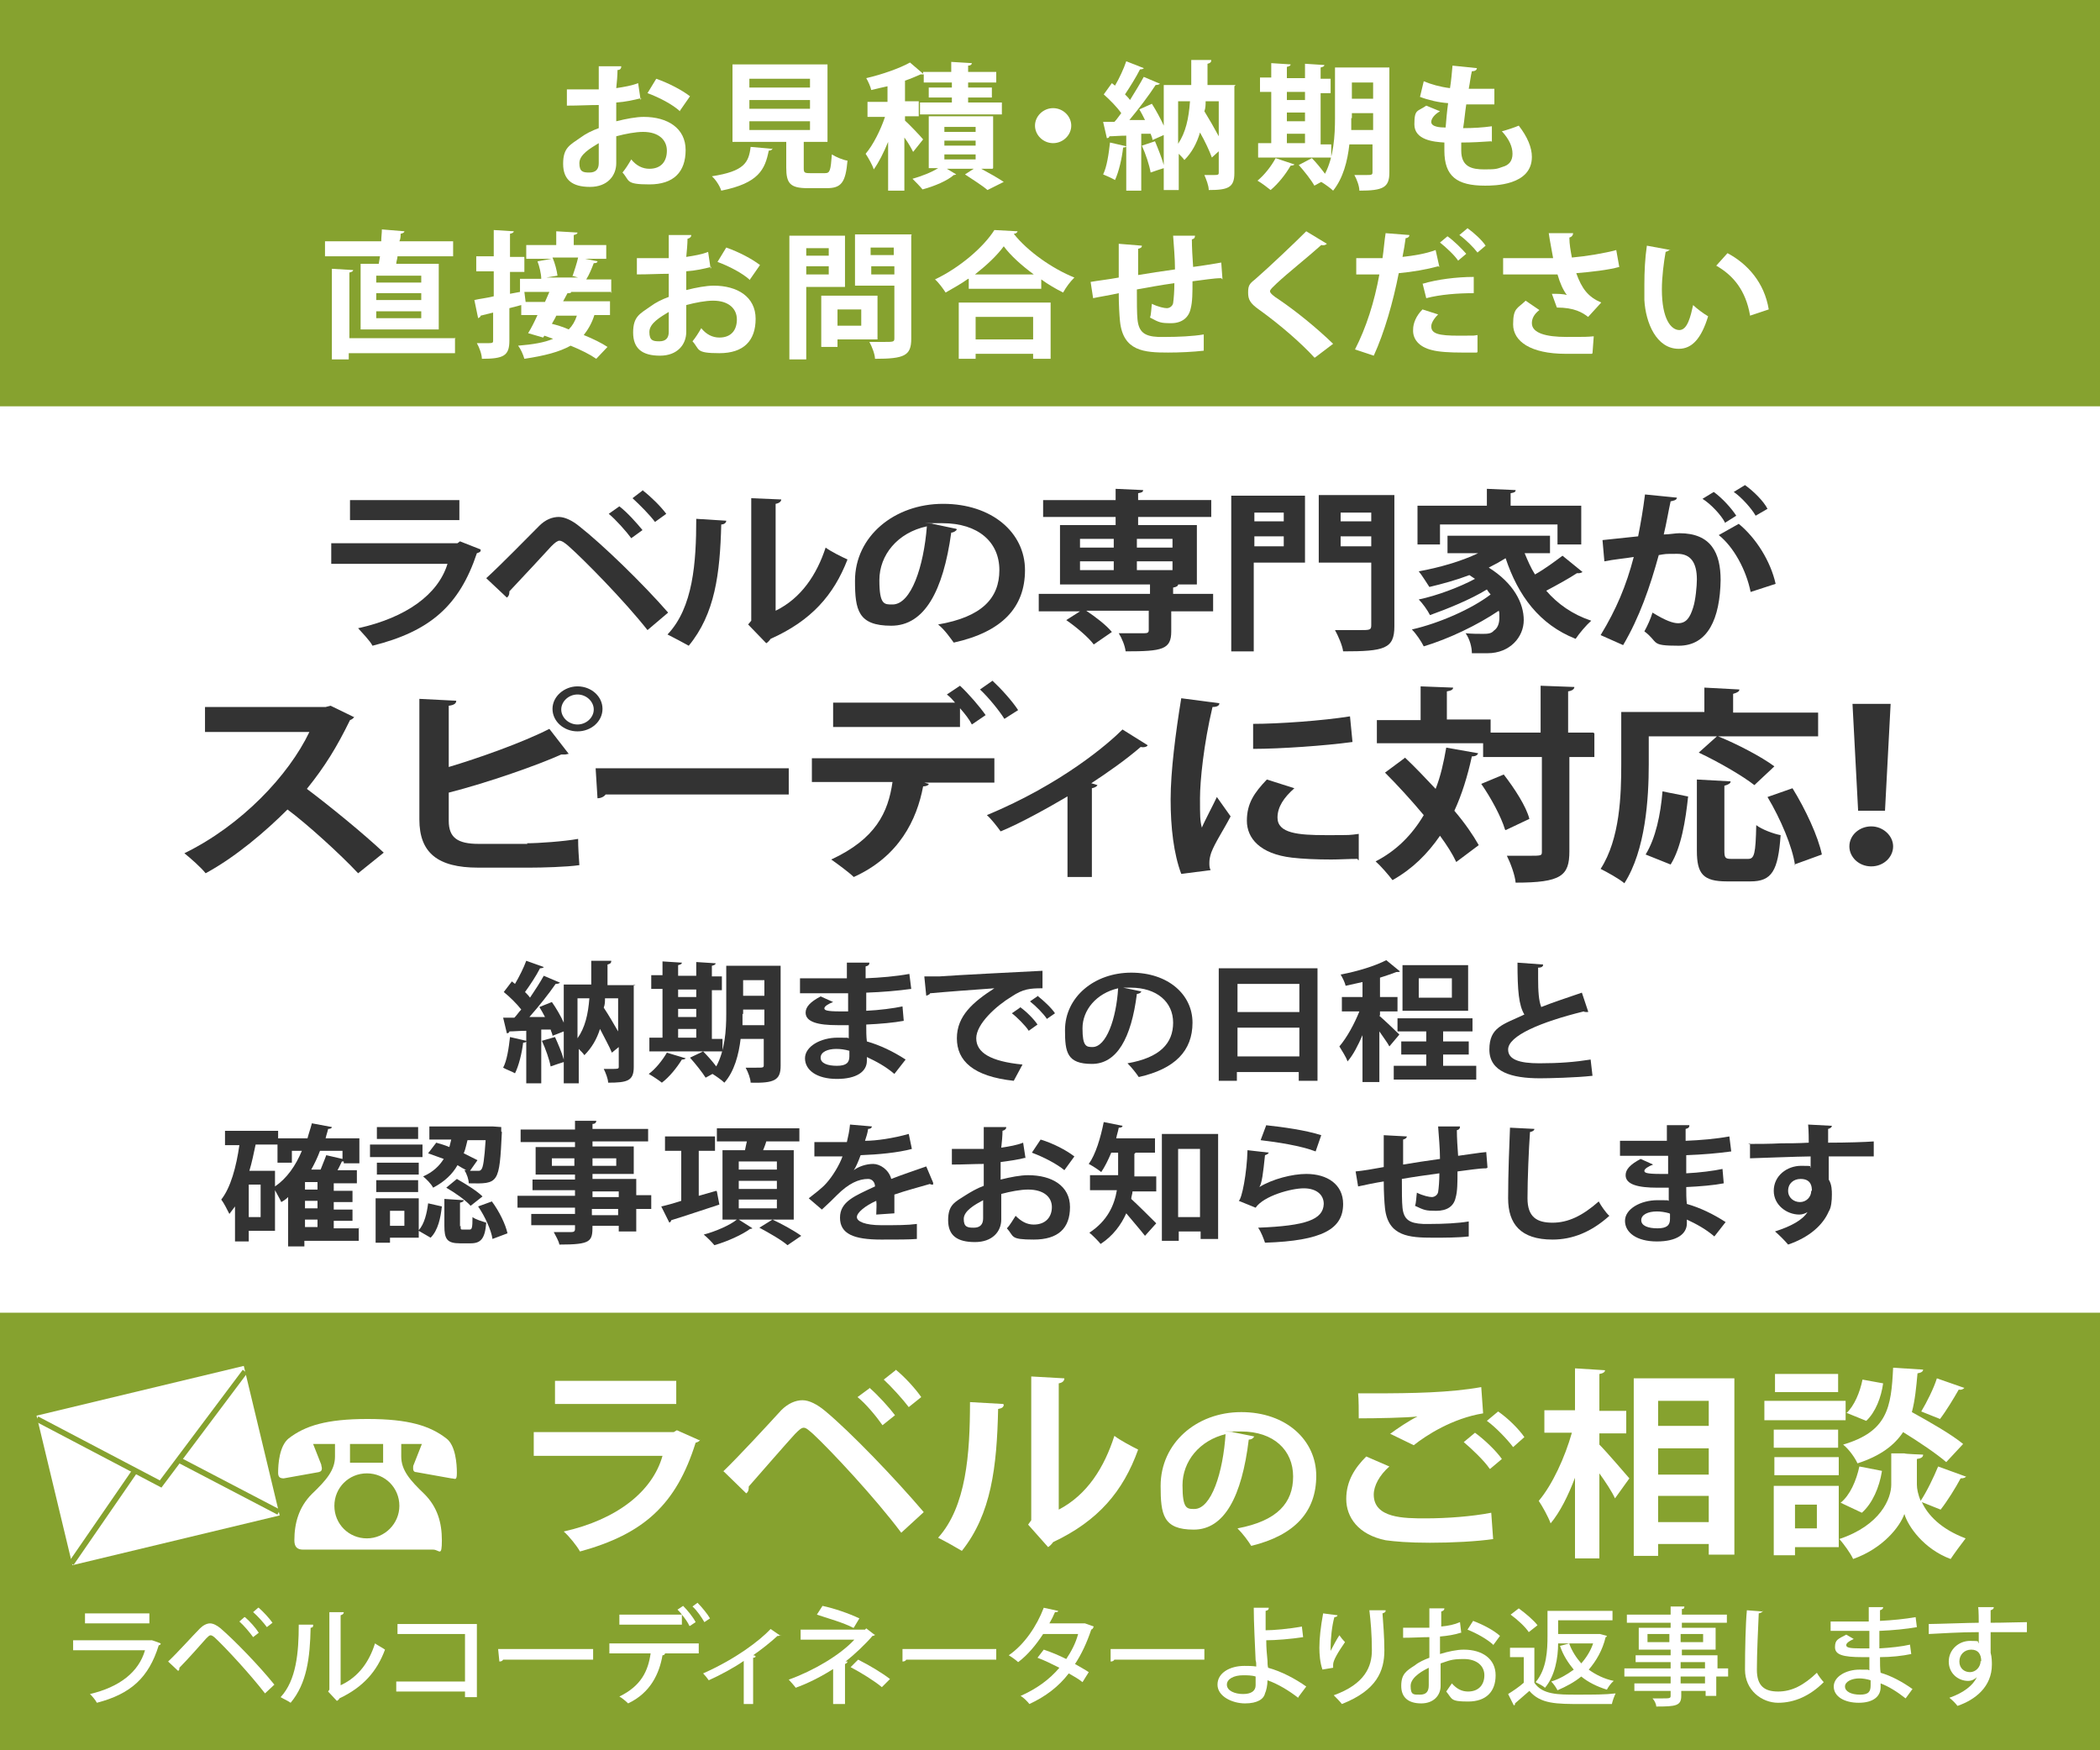 <?xml version="1.0" encoding="UTF-8"?>
<svg id="_レイヤー_2" xmlns="http://www.w3.org/2000/svg" version="1.1" viewBox="0 0 336 280">
  <!-- Generator: Adobe Illustrator 29.1.0, SVG Export Plug-In . SVG Version: 2.1.0 Build 142)  -->
  <defs>
    <style>
      .st0 {
        fill: #fff;
      }

      .st1 {
        fill: #86a22f;
      }

      .st2 {
        fill: #333;
      }

      .st3 {
        fill: none;
        stroke: #86a22f;
        stroke-miterlimit: 10;
        stroke-width: .9px;
      }
    </style>
  </defs>
  <g id="_レイヤー_1-2">
    <rect class="st0" y="0" width="336" height="280"/>
    <g>
      <path class="st2" d="M76.9,88.1c0,.2-.3.3-.6.4-2.8,8.4-7.5,12.5-16.7,14.8-.4-.8-1.6-2-2.3-2.8,7.7-1.7,12.8-5.4,14.3-10.3h-18.6v-3.3h20.2l.4-.3,3.3,1.3h0ZM73.5,83.2h-17.5v-3.2h17.5v3.2Z"/>
      <path class="st2" d="M77.9,92.4c2.2-2,6.4-6.3,8.4-8.3,1-1,2.1-1.4,3.1-1.4s2.2.6,3.3,1.5c3.7,2.9,10.2,9.2,14.2,13.8l-3.3,2.8c-3.7-4.7-10.2-11.3-12.7-13.5-.6-.5-1-.8-1.4-.8-.3,0-.7.3-1.3.9-1,1.1-4.8,5.2-6.7,7.2,0,.3,0,.7-.4,1l-3.3-3.1h0ZM99.1,81c1.3,1,2.8,2.7,3.7,3.8l-1.8,1.3c-.8-1.1-2.5-3-3.6-3.9,0,0,1.7-1.2,1.7-1.2ZM102.9,78.5c1.3,1,2.9,2.6,3.7,3.7l-1.8,1.3c-.8-1.1-2.5-2.8-3.6-3.8l1.7-1.3h0Z"/>
      <path class="st2" d="M116.2,83.3c0,.3-.3.6-.8.6-.2,7.9-1,14.3-5.2,19.4-.9-.5-2.4-1.3-3.4-1.8,4.1-4.3,4.6-11.5,4.6-18.5l4.8.3h0ZM124.1,97.7c4.1-2,6.6-5.8,8-10.1.8.6,2.6,1.5,3.5,1.9-2.2,5.7-5.8,9.8-12.3,12.7-.2.3-.5.6-.7.7l-2.9-3,.5-.6v-19.6l4.8.2c0,.3-.3.6-.9.7,0,0,0,17.2,0,17.2Z"/>
      <path class="st2" d="M153.1,84.7c-.1.2-.5.5-.9.5-1.3,9.4-4.3,14.9-9.6,14.9s-5.8-2.5-5.8-7.2c0-7.1,6.3-12.3,14.1-12.3s13.1,4.6,13.1,10.6-3.7,9.9-11.4,11.6c-.6-.8-1.4-2-2.5-2.9,7-1.2,9.8-4.2,9.8-8.7s-3.4-7.5-9.1-7.5-1,0-1.6.1l3.8.8h0ZM148.3,84.2c-4.7,1-7.6,4.6-7.6,8.6s.8,3.9,2.1,3.9c3,0,5-6.1,5.5-12.5Z"/>
      <path class="st2" d="M194.1,95v2.8h-6.7v3.2c0,2.9-1.4,3.2-7.3,3.2-.1-.9-.6-2.1-1.1-2.9,1.7,0,3.6,0,4.1,0,.5,0,.7-.1.7-.5v-3.1h-10c1.5,1,3.2,2.3,4.1,3.4l-2.9,2c-.8-1.1-2.8-2.8-4.4-3.9l2.2-1.4h-6.6v-2.8h17.8v-1.5h-14.4v-9.5h8.9v-1.3h-11.6v-2.7h11.6v-1.8l4.4.2c0,.3-.2.4-.8.5v1.1h11.7v2.7h-11.7v1.3h9.4v9.5h-3c0,.2-.2.4-.8.5v1h6.7,0ZM172.8,86.2v1.4h5.4v-1.4h-5.4ZM172.8,89.8v1.4h5.4v-1.4h-5.4ZM187.6,86.2h-5.7v1.4h5.7v-1.4ZM187.6,91.2v-1.4h-5.7v1.4h5.7Z"/>
      <path class="st2" d="M208.8,79.3v10.7h-8.2v14.2h-3.6v-24.9s11.8,0,11.8,0ZM205.4,82h-4.7v1.4h4.7v-1.4ZM200.7,87.4h4.7v-1.6h-4.7v1.6ZM223.1,79.3v20.9c0,3.6-1.6,4-8.2,4-.1-.9-.8-2.5-1.3-3.4,1.3,0,2.8,0,3.8,0,1.8,0,2,0,2-.8v-10h-8.4v-10.8h12.1ZM219.4,82h-4.9v1.4h4.9v-1.4ZM214.5,87.4h4.9v-1.6h-4.9v1.6Z"/>
      <path class="st2" d="M243.9,88.4c.5,1.2,1,2.4,1.7,3.5,1.6-.9,3.2-2.1,4.4-3l3.2,2.6c-.1.1-.4.2-.6.2s-.2,0-.3,0c-1.2.8-3.2,1.9-4.9,2.8,1.8,2.1,4.2,3.8,7.2,4.8-.8.7-1.9,2-2.5,2.9-5.8-2.3-9.2-6.9-11.2-12.9-.8.5-1.7,1-2.7,1.5,4,2.5,5.6,5.7,5.6,8.4s-2.2,5.3-5.8,5.3-1.6,0-2.5,0c0-.9-.3-2.2-1-3.2,1,.1,2,.1,2.7.1s1.4,0,1.8-.5c.6-.4.9-1.1.9-2.1s0-.7-.1-1.1c-3.4,2.3-8,4.5-12,5.7-.4-.8-1.2-2-1.9-2.7,4.4-1,9.6-3.3,12.6-5.6-.2-.2-.4-.5-.6-.8-2.6,1.6-6.3,3.1-9.1,4.1-.4-.8-1.2-1.9-1.8-2.5,2.9-.6,6.6-2,9-3.3-.3-.2-.6-.4-.9-.6-2.1.8-4.3,1.4-6.4,1.9-.4-.6-1.2-1.9-1.7-2.5,3.3-.6,6.8-1.6,9.5-2.9h-4.9v-2.8h16.4v2.8h-4.1,0ZM230.4,83.9v3.2h-3.6v-6.2h11.1v-2.7l4.6.2c0,.3-.2.4-.8.5v2h11.3v6.2h-3.8v-3.2s-18.8,0-18.8,0Z"/>
      <path class="st2" d="M268.3,79.6c0,.4-.5.5-1,.6-.3,1.3-.7,3.7-1.1,5.3.8,0,1.9-.2,2.5-.2,5.1,0,6.6,3.2,6.6,7.5h0c-.1,6.1-2,10.5-6.7,10.5s-3.1-.5-5.5-2.3c.5-.9,1-2,1.3-3,2.1,1.3,3.3,1.7,4.1,1.7,1.3,0,1.9-.9,2.4-2.5.4-1.2.6-3.5.6-4.5,0-2.7-1-4.1-3.1-4.1s-1.8,0-3,.2c-1.4,5.1-3.1,10-5.7,14.4l-3.6-1.6c2.5-4.1,4.1-7.9,5.3-12.5-1.1.2-3.3.4-4.7.7l-.3-3.4,5.7-.6c.4-2,.8-4.3,1.1-6.7l5,.5h0ZM276,83.6c-.6-1.2-2.3-3-3.6-3.8l1.8-1.1c1.4,1,2.9,2.7,3.6,3.8,0,0-1.9,1.2-1.9,1.2ZM280.1,94.7c-.7-3.5-2.7-7.2-5.1-9.1l3.2-1.8c2.8,2.3,5.1,6,5.9,9.6l-4,1.3ZM280.9,82.5c-.6-1.1-2.3-3-3.5-3.8l1.8-1.1c1.4,1,3,2.6,3.6,3.8l-1.9,1.1Z"/>
      <path class="st2" d="M56.7,114.6c-.1.3-.4.5-.7.6-2.1,4.3-4,7.4-6.9,11,3.6,2.7,9,7.1,12.3,10.2l-4.1,3.3c-2.9-3.1-8.2-7.9-11.3-10.2-3.5,3.5-8.3,7.6-13.1,10.2-.7-.9-2.4-2.4-3.4-3.2,9.2-4.5,16.7-12.5,20-19.4h-16.7v-4h19.3l.8-.2,3.7,1.8h0Z"/>
      <path class="st2" d="M84.3,134.9c1.9,0,6-.3,8.2-.7,0,1.4.1,2.8.2,4.2-2,.3-6.1.4-7.9.4h-8.3c-6.5,0-9.4-2.4-9.4-7.7v-19.3l5.9.3c0,.4-.3.7-1.2.8v9.8c4.7-1.4,11.8-3.9,16.1-6.1l3.1,4c-.2,0-.4.1-.6.1s-.4,0-.6,0c-3.5,1.6-11.7,4.5-18,6.1v4.5c0,2.7,1.4,3.7,4.8,3.7h7.8ZM92.4,109.8c2.2,0,4,1.6,4,3.6s-1.8,3.6-4,3.6-4-1.6-4-3.6,1.9-3.6,4-3.6ZM95,113.5c0-1.3-1.2-2.4-2.6-2.4s-2.6,1.1-2.6,2.4,1.2,2.4,2.6,2.4,2.6-1.1,2.6-2.4Z"/>
      <path class="st2" d="M95.3,122.9h30.9v4.2h-29.3c-.2.3-.7.6-1.3.6l-.3-4.8h0Z"/>
      <path class="st2" d="M129.9,125.2v-3.9h29.2v3.9h-11.2l.7.2c0,.2-.4.4-.9.4-1,5.3-3.8,11.2-11.1,14.5-.7-.7-2.6-2.1-3.6-2.8,7.1-3.3,9.1-7.5,9.8-12.4h-12.9ZM155.5,115.9c-.4-.8-1.1-1.7-1.9-2.6v3h-20.3v-3.9h19.5c-.4-.5-.9-1-1.3-1.3l2.1-1.4c1.4,1.3,3.2,3.4,4.1,4.7l-2.2,1.5h0ZM160.7,115c-.8-1.3-2.6-3.5-3.9-4.7l2-1.4c1.4,1.3,3.2,3.3,4.1,4.7l-2.2,1.4h0Z"/>
      <path class="st2" d="M183.6,119.3c-.2.2-.6.3-1.1.2-2.3,2-5.3,4.1-7.9,5.8.4.1.7.2,1,.3-.1.2-.4.4-.9.5v14.2h-3.9v-12.9c-2.7,1.6-7.5,4.3-10.7,5.6-.5-.7-1.5-2-2.2-2.6,12-5,19.4-11.4,21.7-13.7,0,0,4,2.5,4,2.5Z"/>
      <path class="st2" d="M195.1,112.5c0,.4-.4.6-1.1.6-1.4,5.9-2,11.8-2,14.6s0,3.6.3,4.7c.4-1,1.9-3.8,2.4-4.9l2.2,3.1c-1.2,2.3-2.5,4.2-3.1,5.8-.2.6-.3,1.1-.3,1.6s0,.8.2,1.2l-4.7.6c-1.2-3.2-1.7-7.4-1.7-11.9s.8-10.7,1.7-16.2l6.1.8h0ZM217.2,137.4c-1.4,0-2.9.1-4.2.1-2.4,0-4.6-.1-6.3-.3-5.1-.6-7.2-3.1-7.2-5.9s1.2-4.5,3.2-6.6l4.4,1.4c-1.7,1.5-2.7,3-2.7,4.7,0,2.5,3.3,2.8,7.7,2.8s3.7,0,5.3-.2v4.2c-.1,0-.1,0-.1,0ZM200.4,115.8c4.2,0,11.2-.5,15.6-1.2l.4,4.1c-4.4.6-11.6,1.1-15.9,1.1v-4h-.2Z"/>
      <path class="st2" d="M224.8,121.2c1.6,1.5,3.3,3.3,4.9,5,.8-2,1.3-4.3,1.7-6.6l5.1.9c-.1.3-.4.5-1,.5-.7,3.2-1.6,6.1-2.8,8.7,1.7,2,3,3.9,3.9,5.5l-3.6,2.7c-.6-1.3-1.5-2.7-2.6-4.2-2,2.9-4.4,5.3-7.6,7.1-.6-.8-1.9-2.3-2.7-3,3.3-1.7,5.8-4.2,7.7-7.4-2-2.4-4.2-4.8-6.2-6.8l3.1-2.3h0ZM255.1,117.3v3.8h-4v15.1c0,3.9-1.3,5-8.6,5-.1-1.2-.8-3.1-1.4-4.3,1.3,0,2.5,0,3.4,0,2.2,0,2.2,0,2.2-.7v-15.1h-9.4v-2.2h-17v-3.7h7v-5.4l5.2.2c0,.3-.3.5-1,.6v4.5h7v2.1h8v-7.5l5.4.2c0,.3-.3.6-1,.7v6.6h4,0ZM240.8,132.7c-.6-2-2.2-5-3.8-7.3l3.6-1.5c1.7,2.2,3.6,5.1,4.1,7.1l-3.8,1.8h0Z"/>
      <path class="st2" d="M263.8,117.6v4.7c0,5.4-.5,13.7-3.9,19-.8-.7-2.8-1.8-3.8-2.3,3.1-4.8,3.3-11.8,3.3-16.7v-8.4h13.3v-3.9l5.6.3c0,.3-.3.5-1,.7v3h13.6v3.8h-16c3,1.2,7,3.3,9,4.8l-3.2,3c-1.9-1.5-5.9-3.8-8.9-5.2l2.9-2.6h-10.9ZM270.1,127.4c-.4,3.8-1.1,8.2-2.8,10.9l-4-1.6c1.6-2.6,2.4-6.4,2.7-10.1l4,.8h0ZM275.9,136c0,1.2.1,1.4,1.1,1.4h2.7c1,0,1.2-.8,1.3-5.4.9.7,2.8,1.4,3.9,1.6-.4,5.7-1.4,7.4-4.8,7.4h-3.8c-3.8,0-4.8-1.2-4.8-4.9v-11.4l5.4.3c0,.3-.3.5-1,.7v10.5h0ZM287.2,138.4c-.4-2.9-2.3-7.4-4.4-10.9l4-1.4c2.1,3.4,4.1,7.7,4.7,10.6l-4.4,1.6h0Z"/>
      <path class="st2" d="M295.9,135.4c0-1.8,1.6-3.2,3.5-3.2s3.5,1.5,3.5,3.2-1.5,3.2-3.5,3.2-3.5-1.5-3.5-3.2ZM297.3,129.7l-.9-17.1h6.1l-.9,17.1h-4.3,0Z"/>
    </g>
    <rect class="st1" y="0" width="336" height="65"/>
    <g>
      <path class="st2" d="M101.4,157.5v13.2c0,2.2-1,2.5-4.1,2.5,0-.6-.4-1.6-.7-2.2.4,0,.8,0,1.2,0,1,0,1.2,0,1.2-.3v-3.2l-1.1.9c-.4-1-1.2-2.4-1.9-3.8-.5,1.6-1.3,3-2.5,4.2-.2-.3-.6-.7-.9-1v5.5h-2.4v-3.4c-.6.2-1.3.4-2.1.7-.2-1.1-.8-2.8-1.4-4.1l2.1-.6c.5,1.1,1.1,2.5,1.4,3.6v-4.5l-1.8.7c0-.3-.2-.6-.3-1h-1.5v8.6h-2.4v-6.7c0,.1-.2.2-.5.2-.2,1.7-.7,3.7-1.3,4.9-.5-.3-1.4-.6-1.9-.9.6-1.1.9-3.1,1.1-4.9l2.6.6v-1.6c-1,0-2,.1-2.7.1,0,.2-.2.3-.4.3l-.6-2.5h1.8c.4-.4.7-.9,1.1-1.3-.7-.9-1.8-2-2.8-2.8l1.3-1.7.5.4c.7-1.2,1.4-2.6,1.8-3.7l2.8,1c0,.1-.3.2-.6.2-.6,1.2-1.6,2.7-2.4,3.8.3.3.6.6.8.9.8-1.2,1.6-2.4,2.2-3.5l2.6,1.1c-.1.1-.3.2-.7.2-1.1,1.6-2.7,3.6-4.2,5.3h2.5c-.3-.6-.6-1.1-.9-1.6l2-.8c.7,1,1.4,2.2,1.9,3.3v-6.1h4.4c0-1.2,0-2.5,0-3.8h3.2c0,.4-.2.5-.6.6,0,1.1,0,2.2,0,3.3h4.5ZM92.4,159.7v6.4c1.2-1.7,1.7-3.8,1.9-6.4h-1.9ZM98.9,159.7h-2.1c0,.5,0,1-.2,1.5.8,1.2,1.6,2.6,2.3,3.8v-5.3h0Z"/>
      <path class="st2" d="M109.7,169.3c0,.1-.3.2-.6.2-.8,1.3-2,2.8-3.2,3.7-.5-.4-1.4-1-2.1-1.4,1.1-.8,2.2-2.2,2.9-3.4l3,.9ZM115.6,166v2.2h-11.7v-2.2h2.1v-7.8h-1.8v-2.2h1.8v-2.2l3.1.2c0,.2-.2.3-.6.4v1.7h2.9v-2.2l3.1.2c0,.2-.2.3-.6.4v1.7h1.6v2.2h-1.6v7.8h1.7,0ZM111.4,158.3h-2.9v1.2h2.9v-1.2ZM108.5,161.4v1.3h2.9v-1.3h-2.9ZM108.5,164.6v1.4h2.9v-1.4h-2.9ZM124.9,154.6v15.9c0,2.3-1,2.8-4.8,2.7,0-.6-.4-1.7-.8-2.4.6,0,1.2,0,1.7,0,1.1,0,1.2,0,1.2-.4v-4.2h-3.7c-.3,2.5-1,5.2-2.6,7-.4-.4-1.4-1.1-1.9-1.4l-1.1.6c-.5-.8-1.6-2.2-2.5-3.2l2.1-1c.7.7,1.5,1.6,2.1,2.4,1.4-2.6,1.6-5.8,1.6-8.4v-7.7h8.7ZM118.8,162.2c0,.6,0,1.2,0,1.8h3.5v-2.5h-3.4v.7h0ZM122.3,156.8h-3.4v2.5h3.4v-2.5Z"/>
      <path class="st2" d="M128,156.5c1.4,0,3.6,0,5.3,0s1.5,0,2.2,0c0-.9,0-1.9,0-2.5h3.6c0,.4-.2.5-.6.6v1.9c2.4-.1,4.8-.3,7-.7l.3,2.4c-2.2.3-4.5.5-7.2.6,0,1,0,1.9,0,2.9,2.1-.1,4.4-.4,5.8-.7l.2,2.3c-1.5.3-3.8.5-6,.6,0,1,0,1.9.1,2.7,2.1.6,4.2,1.6,6.2,2.9l-1.8,2.3c-1.4-1.2-2.9-2-4.4-2.7v.6c0,1.7-1.6,2.9-4.8,2.9s-5.1-1.4-5.1-3.3,2.5-3.3,5.2-3.3,1.2,0,1.8.1c0-.6,0-1.3,0-2.1-.6,0-1.3,0-1.8,0-3.1,0-5.1-.5-5.1-2,0-.9.7-1.7,2.4-2.6l2,.9c-.8.3-1.4.7-1.4,1s.3.5,2.6.5.8,0,1.2,0v-2.9c-.9,0-1.7,0-2.4,0-1.6,0-3.9,0-5.3,0v-2.3h0ZM135.9,168.1c-.7-.2-1.4-.3-2.1-.3-1.4,0-2.5.5-2.5,1.4s1.1,1.3,2.6,1.3,2-.5,2-1.5v-.8s0,0,0,0Z"/>
      <path class="st2" d="M147.9,156.2c.7,0,1.8,0,2.4,0,2.6-.2,12.6-.7,16.5-.9v2.8c-2,0-3.1.1-4.9,1.3-2.5,1.5-5.7,4.4-5.7,6.7s2.3,3.7,7.4,4.2l-1.4,2.6c-6.5-.7-9.1-3.2-9.1-6.8s2.6-5.8,6-8c-2.9.2-8.2.6-10.3.8,0,.2-.4.3-.6.4l-.3-3h0ZM163.2,161.1c1,.7,2.2,1.9,2.8,2.8l-1.4,1c-.5-.8-1.9-2.2-2.7-2.8l1.3-.9h0ZM166,159.3c1,.8,2.2,1.9,2.8,2.8l-1.3.9c-.5-.8-1.8-2.1-2.7-2.8l1.3-.9h0Z"/>
      <path class="st2" d="M182.6,158.6c0,.2-.4.4-.7.4-.9,7.1-3.2,11.2-7.2,11.2s-4.3-1.9-4.3-5.4c0-5.3,4.7-9.2,10.6-9.2s9.8,3.5,9.8,8-2.8,7.4-8.6,8.7c-.4-.6-1.1-1.5-1.8-2.2,5.2-.9,7.3-3.2,7.3-6.5s-2.6-5.6-6.8-5.6-.8,0-1.2,0l2.9.6h0ZM178.9,158.1c-3.5.8-5.7,3.5-5.7,6.4s.6,3,1.6,3c2.2,0,3.8-4.5,4.1-9.4Z"/>
      <path class="st2" d="M195.1,154.9h15.7v18h-3v-1.4h-9.9v1.4h-2.9v-18ZM207.9,157.4h-9.9v4.5h9.9v-4.5ZM198,169h9.9v-4.6h-9.9v4.6Z"/>
      <path class="st2" d="M220.7,162.5c.7.6,2.7,2.5,3.2,3l-1.6,1.9c-.3-.6-1-1.5-1.6-2.4v8.1h-2.7v-7.5c-.7,1.6-1.5,3.2-2.4,4.2-.2-.7-.9-1.7-1.3-2.4,1.2-1.4,2.4-3.6,3.2-5.6h-2.8v-2.3h3.3v-2.4c-.9.2-1.8.4-2.7.6-.1-.5-.5-1.3-.8-1.8,2.7-.5,5.6-1.4,7.3-2.3l2.2,1.8c-.1.1-.3.1-.6.1-.7.3-1.7.6-2.6.9v3.1h2.8v2.3h-2.8v.6h0ZM230.9,170.5h5.3v2.2h-13.2v-2.2h5.2v-1.8h-4v-2.1h4v-1.6h-4.6v-2.1h12v2.1h-4.7v1.6h4.1v2.1h-4.1v1.8h0ZM234.9,154.4v7.3h-10.5v-7.3h10.5ZM232.3,159.6v-3.1h-5.3v3.1h5.3Z"/>
      <path class="st2" d="M254.1,161.9c0,0-.2,0-.2,0-.2,0-.4,0-.5-.1-6.9,1.7-12.1,3.9-12.1,6.1,0,1.6,1.8,2.2,5,2.2s5.7-.2,8.2-.6l.3,2.6c-2.6.3-7.1.4-8.4.4-4.5,0-8.1-1-8.1-4.6s2.2-4,5.6-5.6c-.9-1.5-1.1-3.8-1.1-8.3l4.1.3c0,.3-.2.5-.8.5,0,.6,0,1.2,0,1.7,0,2.1.1,3.6.5,4.6,2-.8,4.2-1.5,6.5-2.3l1,3h0Z"/>
      <path class="st2" d="M57.4,196.4v2.1h-8.7v.9h-2.6v-7.9c-.3.3-.7.6-1.1.8-.2-.5-.7-1.3-1-1.9v6.5h-4.2v1.7h-2.2v-5.6c-.3.4-.6.8-.9,1.2-.3-.6-.9-1.8-1.3-2.3,1.5-1.9,2.4-5.2,2.9-8.7h-2.3v-2.3h8.5v1.2h4.7c.2-.8.5-1.6.7-2.4l3.2.6c0,.2-.3.3-.6.3-.1.5-.3,1-.4,1.5h5.4v4h-2.5v-.3c0,0-.2,0-.3,0-.2.4-.4.9-.7,1.4h3.1v2.1h-3.7v1.2h3v1.8h-3v1.2h3v1.8h-3v1.2h4.1ZM41.7,194.7v-5.2h-1.9v5.2h1.9ZM44,187.3v2.5c1.9-1.3,3.3-3.3,4.3-5.7h-1.6v1.9h-2.3v-2.9h-3.5c-.3,1.4-.6,2.9-1,4.2h4,0ZM50.8,190.3v-1.2h-2v1.2h2ZM50.8,193.3v-1.2h-2v1.2h2ZM48.8,195.1v1.2h2v-1.2h-2ZM54.8,184.1h-3.6c-.4,1.1-.9,2.1-1.4,3h1.5c.3-.8.7-1.7.9-2.3l2.6.6v-1.3Z"/>
      <path class="st2" d="M67.6,183.1v2h-8.4v-2h8.4ZM67,191.7v5.1c.9-1,1.3-2.7,1.5-4.3l2.2.5c-.2,1.8-.6,3.8-1.8,5l-1.9-1.1v1.1h-4.6v.8h-2.3v-7.1h6.9ZM67,186v1.9h-6.7v-1.9h6.7ZM60.2,190.7v-1.9h6.7v1.9h-6.7ZM66.9,180.3v1.9h-6.6v-1.9h6.6ZM64.7,196.1v-2.4h-2.3v2.4h2.3ZM80.3,181.1c-.4,8.3-.5,8.3-5.3,8.2,0-.6-.3-1.5-.7-2.1h.3c-.4-.2-.9-.5-1.4-.8-.8,1.4-2,2.6-3.9,3.6-.3-.6-1.1-1.4-1.6-1.8,1.6-.7,2.6-1.7,3.3-2.8-.8-.3-1.7-.6-2.5-.9l1.3-1.7c.7.2,1.4.4,2.1.7.1-.4.2-.8.3-1.2h-3.5v-2.1h10.1s1.4.1,1.4.1v.7c0,0,0,0,0,0ZM73.7,196.1c0,.6,0,.6.4.6h1c.4,0,.5-.2.5-2,.5.4,1.6.7,2.2.9-.2,2.6-.9,3.3-2.5,3.3h-1.7c-2.1,0-2.5-.7-2.5-2.8v-4.3l3.1.2c0,.2-.2.3-.6.4v3.8h0ZM75.3,192.9c-.8-.9-2.5-2.1-3.9-2.9l1.7-1.4c1.4.8,3.2,1.9,4.1,2.8l-1.9,1.5ZM75.1,187.3c.5,0,.9,0,1.3,0s.4,0,.6-.2c.3-.3.5-1.6.7-4.7h-2.9c-.2.7-.3,1.4-.6,2.1.8.4,1.6.8,2.2,1.1l-1.2,1.7ZM78.8,198.2c-.2-1.4-1.2-3.6-2.3-5.2l2.2-.8c1.2,1.6,2.2,3.7,2.5,5.1l-2.4.9h0Z"/>
      <path class="st2" d="M104.2,191.5v1.9h-2.4v3.6h-2.8v-.9h-4.2c0,2.5-.2,3-5.3,3-.1-.6-.6-1.4-.9-2,1.1,0,2.5,0,2.8,0,.4,0,.6-.1.6-.5v-.6h-7v-1.8h7v-1h-9.2v-1.9h9.2v-.9h-6.8v-1.7h6.8v-.8h-6.3v-4.4h6.3v-.8h-8.7v-2h8.7v-1.4h3.4c0,.3-.2.5-.6.5v.8h8.9v2h-8.9v.8h6.6v4.4h-6.6v.8h7v2.6h2.4,0ZM88.3,186.5h3.6v-1.2h-3.6v1.2ZM98.6,185.3h-3.8v1.2h3.8v-1.2ZM94.8,190.6v.9h4.2v-.9s-4.2,0-4.2,0ZM98.9,194.4v-1h-4.2v1h4.2Z"/>
      <path class="st2" d="M114.7,190.6l.4,2.1c-2.8.9-5.7,1.9-7.7,2.5,0,.2-.2.3-.3.4l-1.3-2.6c.9-.2,2-.5,3.2-.9v-8h-2.6v-2.3h8v2.3h-2.6v7.2l2.8-.8h0ZM127,195.1h-8.8l2.2,1.4c0,0-.2.1-.4.1-1.2.9-3.6,2-5.7,2.6-.4-.5-1.1-1.2-1.7-1.7,1.9-.5,4.2-1.5,5.3-2.4h-2.3v-11.1h3.6c.1-.5.2-1,.3-1.4h-4.8v-2.1h13.2v2.1h-5.3c-.1.4-.3.9-.5,1.4h4.9s0,11.1,0,11.1ZM118.2,185.8v1.3h6.1v-1.3h-6.1ZM118.2,188.9v1.3h6.1v-1.3h-6.1ZM118.2,191.9v1.4h6.1v-1.4h-6.1ZM126,199.2c-.9-.8-3-2-4.5-2.8l2.1-1.3c1.5.7,3.5,1.8,4.6,2.6l-2.2,1.5h0Z"/>
      <path class="st2" d="M149.3,189.5c0,0-.1,0-.2,0-.1,0-.2,0-.3-.1-1.7.5-4,1.1-5.7,1.7,0,.4,0,.9,0,1.4s0,1,0,1.6l-2.9.2c0-.8.1-1.6,0-2.2-1.8.8-3.1,1.9-3.1,2.6s1.3,1.3,3.9,1.3,4.2,0,5.7-.2v2.4c-1.2.1-3.1.1-5.7.1-4.4,0-6.6-.9-6.6-3.5s2.4-3.5,5.6-5c0-.6-.4-1.2-1.1-1.2-1.5,0-3.1.7-5,2.6-.6.6-1.4,1.4-2.4,2.3l-2.1-1.8c1-.8,2.1-1.6,2.8-2.4,1-1.1,2.1-2.9,2.6-4.3h-.9c-.5,0-3,0-3.6,0v-2.3c1.3,0,2.9,0,4,0h1.2c.2-.9.4-1.7.5-2.8l3.5.3c0,.2-.2.4-.6.4-.1.7-.3,1.3-.5,1.9,1.8,0,4.5-.4,7-1.1l.5,2.4c-2.2.6-5.4.9-8.2,1-.4,1.1-.8,2-1.1,2.4h0c.8-.6,2-1,3.1-1s2.5.9,2.9,2.4c1.8-.7,3.9-1.4,5.6-2l1.1,2.6h0Z"/>
      <path class="st2" d="M164.1,185.2c-1.1.3-2.5.5-4,.7,0,1,0,2,0,2.8,1.6-.4,3.2-.7,4.4-.7,3.8,0,6.7,1.7,6.7,5.1s-1.9,5.2-5.8,5.2-3.1-.5-4.3-1.8c.5-.5,1-1.4,1.4-2,.9.9,1.8,1.4,2.9,1.4,1.9,0,2.9-1.2,2.9-2.8s-1.3-2.8-3.8-2.8c-1.2,0-2.8.3-4.3.7v4.1c0,1.9-1.4,3.6-4.2,3.6s-4.3-1-4.3-3.5,1.1-2.9,2.8-4c.8-.5,1.8-1.1,2.9-1.5v-3.5c-1.5,0-3.2.1-5.1.1v-2.5c1.9,0,3.6,0,5.1,0v-3.5h3.6c0,.3-.2.5-.6.6,0,.8-.1,1.8-.2,2.7,1.3-.2,2.5-.4,3.5-.8l.4,2.6h0ZM157.3,192c-1.3.7-3.1,1.7-3.1,3s.6,1.4,1.6,1.4,1.5-.5,1.5-1.5,0-1.7,0-3h0ZM170.3,187.2c-1.2-1-3.3-2.1-5.2-2.8l1.4-2.1c2,.6,4.1,1.7,5.4,2.7l-1.6,2.2h0Z"/>
      <path class="st2" d="M181.5,184.6v2.8c0,.2,0,.5,0,.8h3.5v2.4h-3.8c0,.4-.2.8-.2,1.2,1.1,1,3.4,3.3,4,3.9l-1.8,2c-.7-.9-2-2.4-3-3.6-.8,1.8-2.1,3.6-4.1,4.9-.4-.5-1.3-1.4-1.8-1.8,2.9-1.9,4-4.4,4.4-6.8h-4.3v-2.4h4.5c0-.3,0-.5,0-.8v-2.8h-1.1c-.5,1.2-1,2.2-1.6,3.1-.5-.4-1.4-1-2-1.3,1.1-1.5,1.9-4.2,2.4-6.7l3,.6c0,.2-.2.3-.6.3-.1.6-.3,1.1-.4,1.7h6.2v2.3h-3.1,0ZM185.9,181.4h9v16.8h-2.8v-1.2h-3.5v1.5h-2.7v-17.1ZM188.5,194.7h3.5v-10.9h-3.5v10.9Z"/>
      <path class="st2" d="M203,184.4c-.1.2-.3.3-.6.4-.3,2.9-.5,4.5-.9,5.1h0c2.1-1.3,5.3-2.1,7.5-2.1,3.4,0,5.9,1.7,5.9,4.8,0,4-3.3,5.9-12.5,6.2-.2-.6-.6-1.7-1.1-2.4,7.7-.3,10.4-1.3,10.5-3.8,0-1.5-1.2-2.5-3.2-2.5s-6.4,1.2-7.7,3.1l-2.7-1.1c.5-.3,1.3-4.4,1.4-8.1l3.5.4h0ZM202.5,180c2.8.3,6.4.8,8.9,1.6l-.9,2.6c-2.3-.9-6.2-1.5-8.8-1.8l.9-2.4h0Z"/>
      <path class="st2" d="M237.8,186.9c-1.2,0-2.9.3-4.6.5,0,1.7,0,3.2-.3,4.2-.3,1.4-1.4,2.1-3.1,2.1s-1.9-.1-3.4-.8c.2-.5.2-1.4.3-2.1,1,.5,2,.7,2.4.7s.9-.3,1-.8c.1-.6.2-1.8.2-3-2.2.3-4.3.6-6,.9,0,1.9,0,3.7.1,4.6.2,1.9,1.1,2.5,3.3,2.6.4,0,.8,0,1.3,0,1.8,0,4.3-.1,6-.4v2.4c-1.7.2-3.9.2-5.7.2-3.8,0-7.2-.2-7.7-4.7-.1-.9-.2-2.6-.2-4.3-1.3.2-3.2.6-4.1.8l-.4-2.4c1.1-.1,2.9-.4,4.5-.7,0-1.8,0-3.8,0-5.1l3.7.2c0,.2-.2.4-.6.5,0,1,0,2.6,0,4,1.7-.3,3.8-.6,5.9-.9,0-1.7-.2-3.7-.3-5.2h3.5c0,.3-.1.5-.5.6,0,1.2.1,2.8.2,4.1,1.6-.2,3.3-.5,4.5-.6l.2,2.5h0Z"/>
      <path class="st2" d="M245.5,180.6c0,.2-.2.4-.7.5-.2,2.8-.4,7.6-.4,10.6s1.5,3.9,4,3.9,4.8-1.1,7.4-3.4c.3.6,1.2,1.9,1.7,2.3-2.9,2.6-5.9,3.8-9.1,3.8-5.1,0-7.1-2.5-7.1-6.6s.2-8.8.3-11.3l4,.2h0Z"/>
      <path class="st2" d="M259.2,182.5c1.4,0,3.6,0,5.3,0s1.5,0,2.2,0c0-.9,0-1.9,0-2.5h3.6c0,.4-.2.5-.6.6v1.9c2.4-.1,4.8-.3,7-.7l.3,2.4c-2.2.3-4.5.5-7.2.6,0,1,0,1.9,0,2.9,2.1-.1,4.4-.4,5.8-.7l.2,2.3c-1.5.3-3.8.5-6,.6,0,1,0,1.9.1,2.7,2.1.6,4.2,1.6,6.2,2.9l-1.8,2.3c-1.4-1.2-2.9-2-4.4-2.7v.6c0,1.7-1.6,2.9-4.8,2.9s-5.1-1.4-5.1-3.3,2.5-3.3,5.2-3.3,1.2,0,1.8.1c0-.6,0-1.3,0-2.1-.6,0-1.3,0-1.8,0-3.1,0-5.1-.5-5.1-2,0-.9.7-1.7,2.4-2.6l2,.9c-.8.3-1.4.7-1.4,1s.3.5,2.6.5.8,0,1.2,0v-2.9c-.9,0-1.7,0-2.4,0-1.6,0-3.9,0-5.3,0v-2.3h0ZM267.1,194.1c-.7-.2-1.4-.3-2-.3-1.4,0-2.5.5-2.5,1.4s1.1,1.3,2.6,1.3,2-.5,2-1.5v-.8s0,0,0,0Z"/>
      <path class="st2" d="M279.7,183c1.5,0,3.5,0,5.3-.1,1.1,0,2.7,0,4.4-.1,0-.3,0-2-.1-2.9l3.8.2c0,.2-.2.4-.6.5,0,.5,0,1.4,0,2.2,3,0,6-.1,7.3-.2v2.4c-.7,0-1.5,0-2.5,0s-3,0-4.7,0v3.7c.5.8.5,1.8.5,2.4,0,1-.1,2.1-.5,2.7-.9,2.1-3,4.1-6.5,5.3-.5-.6-1.5-1.6-2.1-2.1,2.5-.8,4.4-1.8,5.2-3.1h0c-.3.2-.8.4-1.3.4-2,0-4.1-1.5-4.1-3.8,0-2.4,2.1-4,4.4-4s1.1.1,1.5.3c0-.2,0-1.4,0-1.8-1.7,0-9.3.3-9.7.3v-2.4c0,0,0,0,0,0ZM289.9,190.5c0-.5,0-1.9-1.8-1.9-1.1,0-2,.7-2,1.9,0,1.1.9,1.8,1.9,1.8s1.8-.8,1.8-1.8h0Z"/>
    </g>
    <rect class="st1" y="210" width="336" height="70"/>
    <g>
      <path class="st0" d="M112,230.3c0,.2-.3.4-.7.5-3.1,9.9-8.3,14.6-18.5,17.4-.5-.9-1.7-2.4-2.6-3.2,8.5-1.9,14.2-6.4,15.8-12.1h-20.6v-3.8h22.4l.5-.3,3.6,1.6h0ZM108.2,224.6h-19.4v-3.7h19.4v3.7Z"/>
      <path class="st0" d="M115.7,235.4c2.5-2.4,7.1-7.4,9.3-9.8,1.1-1.1,2.3-1.6,3.4-1.6s2.4.7,3.6,1.7c4.1,3.4,11.2,10.8,15.8,16.2l-3.6,3.3c-4.1-5.5-11.3-13.2-14.1-15.8-.7-.6-1.1-1-1.5-1-.4,0-.8.4-1.4,1-1.2,1.3-5.3,6-7.4,8.4,0,.4,0,.8-.4,1.1l-3.7-3.6h0ZM139.1,222c1.4,1.2,3.2,3.2,4.1,4.4l-2,1.6c-.9-1.3-2.7-3.5-4-4.5l1.9-1.4h0ZM143.3,219.1c1.5,1.2,3.2,3.1,4.1,4.4l-2,1.6c-.9-1.2-2.8-3.3-4-4.4l1.9-1.5h0Z"/>
      <path class="st0" d="M160.6,224.7c0,.4-.3.6-.9.7-.2,9.3-1.1,16.8-5.8,22.7-1-.6-2.6-1.5-3.8-2.1,4.5-5,5.1-13.4,5.1-21.7l5.3.3h0ZM169.4,241.5c4.6-2.4,7.3-6.8,8.9-11.8.9.7,2.8,1.7,3.8,2.2-2.4,6.7-6.4,11.4-13.6,14.8-.2.3-.5.6-.8.8l-3.2-3.6.5-.7v-23l5.3.3c0,.4-.3.7-.9.8v20.1h0Z"/>
      <path class="st0" d="M200.6,229.9c-.1.2-.4.4-.8.4-1.1,9.1-3.9,14.4-8.8,14.4s-5.3-2.4-5.3-7c0-6.8,5.7-11.8,12.9-11.8s12,4.5,12,10.2-3.4,9.5-10.4,11.2c-.5-.8-1.3-1.9-2.2-2.8,6.4-1.2,8.9-4.1,8.9-8.3s-3.1-7.2-8.3-7.2-.9,0-1.4.1l3.5.7h0ZM196.2,229.4c-4.3,1-7,4.4-7,8.2s.7,3.8,1.9,3.8c2.7,0,4.6-5.8,5-12.1h0Z"/>
      <path class="st0" d="M239,246.2c-2.7.4-6.7.6-10.2.6s-5.6-.2-7.1-.4c-4.4-.9-6.3-3.7-6.3-6.6s1.4-5,3.2-6.8l3.7,1.6c-1.6,1.4-2.5,3.1-2.5,4.5,0,3.8,4.9,3.8,8.3,3.8s7.4-.3,10.5-.9l.3,4.2h0ZM222.4,229.4c1.2-.9,3-2.1,4.4-2.8h0c-1.7.2-6.6.3-9.4.3,0-1,0-3.1-.1-4,.6,0,1.5,0,2.4,0,6.3,0,12.3-.1,17.3-1l.3,4.2c-4.9.8-9.1,3.5-11.1,5.1l-3.7-1.8h0ZM238.3,234.9c-.8-1.2-2.9-3.2-4.1-4.2l1.8-1.5c1.5,1.1,3.3,2.8,4.3,4.2l-1.9,1.6h0ZM242.1,231.5c-.9-1.2-2.8-3.2-4.2-4.2l1.8-1.5c1.6,1.1,3.3,2.8,4.2,4.1l-1.8,1.6h0Z"/>
      <path class="st0" d="M255.9,229.1v2c1.2,1.2,4.1,4.6,4.8,5.4l-2.3,3.2c-.5-1.1-1.5-2.6-2.5-4v13.6h-3.9v-12.9c-1.1,2.9-2.4,5.5-3.9,7.3-.4-1.1-1.3-2.7-1.9-3.6,2.2-2.6,4.2-7,5.3-10.9h-4.4v-3.6h4.9v-6.7l4.8.3c0,.3-.3.5-.9.6v5.9h4.3v3.6h-4.3,0ZM261.4,220.5h16.1v28.2h-4.1v-1.7h-8.1v1.9h-3.9v-28.4h0ZM273.4,224.1h-8.1v4h8.1v-4ZM273.4,231.7h-8.1v4.2h8.1v-4.2ZM265.3,243.5h8.1v-4.2h-8.1v4.2Z"/>
      <path class="st0" d="M295.3,224.1v3.1h-13v-3.1h13ZM294.2,237.6v9.9h-7v1.3h-3.4v-11.1h10.4,0ZM294.1,228.7v2.9h-10.3v-2.9h10.3ZM283.9,236v-2.9h10.3v2.9h-10.3ZM294.1,219.8v2.9h-10.1v-2.9h10.1ZM290.7,240.7h-3.5v3.8h3.5v-3.8ZM314.6,236.1c-.1.3-.4.4-.9.4-.8,1.5-2.1,3.6-3.2,5l-3-1.2c.9,2,3,4.3,7,5.8-.7.9-1.8,2.4-2.4,3.3-4.3-1.6-6.8-5.2-7.4-7.2-.7,2-3.4,5.5-8.2,7.2-.4-.9-1.5-2.4-2.2-3.2,6.6-2.2,8.3-6.5,8.3-8.7v-5h2.1c0,.1,3,.2,3,.2,0,.4-.3.6-1,.7v4.1c0,.7.2,1.6.6,2.6,1-1.5,2.1-3.8,2.8-5.5l4.4,1.6h0ZM301.1,235.4c-.4,2.5-1.5,5.1-3.2,6.6l-3.4-1.6c1.5-1.2,2.5-3.5,3-5.8l3.6.7h0ZM307.7,219.1c0,.3-.3.5-.9.6-.2,2.3-.4,4.3-.9,6.2,2.9,1.6,6.4,3.6,8.2,5.1l-2.7,2.9c-1.5-1.3-4.3-3.2-6.9-4.8-1.4,2.1-3.6,3.8-7.3,5-.4-.9-1.4-2.3-2.3-3,7.1-2.1,7.7-5.9,8-12.3l4.8.3h0ZM295.4,226.1c1.3-1.2,2.2-3.4,2.6-5.4l3.3.6c-.3,2.2-1.2,4.6-2.7,6l-3.2-1.3h0ZM314.3,222c-.1.2-.5.4-.9.3-.8,1.4-2,3.4-3,4.7l-3-1.2c.9-1.5,2-3.7,2.5-5.3l4.3,1.5h0Z"/>
    </g>
    <g>
      <path class="st0" d="M25.7,263c0,.1-.2.2-.3.2-1.6,5.2-4.5,7.8-9.9,9.2-.2-.4-.7-1-1.1-1.4,4.7-1.1,7.8-3.5,8.8-7h-11.5v-1.6h12.5c0-.1,1.5.5,1.5.5ZM23.9,259.7h-10.3v-1.6h10.3v1.6Z"/>
      <path class="st0" d="M26.9,265.8c1.4-1.3,4-4.2,5.1-5.3.5-.5,1.1-.8,1.6-.8s1.1.3,1.7.8c2.2,1.9,6.1,5.9,8.6,9l-1.5,1.4c-2.4-3.1-6.2-7.2-7.9-8.8-.3-.3-.6-.5-.8-.5-.2,0-.4.2-.7.5-.7.8-3.1,3.5-4.3,4.7,0,.2,0,.4-.2.5l-1.6-1.5h0ZM39.2,258.7c.8.7,1.7,1.7,2.2,2.5l-.9.7c-.5-.7-1.5-1.9-2.2-2.5l.8-.7h0ZM41.4,257.2c.8.7,1.7,1.7,2.2,2.4l-.9.7c-.5-.7-1.5-1.8-2.2-2.4l.8-.7h0Z"/>
      <path class="st0" d="M50.1,260.1c0,.2-.2.3-.4.3-.1,4.8-.6,8.9-3.2,12-.4-.3-1.1-.6-1.6-.9,2.5-2.7,2.9-7.1,2.9-11.6h2.3c0,.1,0,.2,0,.2ZM54.7,269.5c2.7-1.3,4.4-3.7,5.3-6.6.4.3,1.2.7,1.6,1-1.3,3.5-3.5,6-7.3,7.8,0,.1-.2.3-.4.4l-1.4-1.5.2-.3v-12.4h2.3c0,.3-.2.4-.5.5v11.2h0Z"/>
      <path class="st0" d="M76.3,259.7v11.8h-1.9v-.9h-11v-1.6h11v-7.6h-10.8v-1.6h12.7Z"/>
      <path class="st0" d="M79.7,263.8h15.2v1.7h-14.4c-.1.2-.3.3-.6.3l-.2-2Z"/>
      <path class="st0" d="M97.5,264.5v-1.6h14.3v1.6h-5.7.3c0,.2-.2.3-.4.3-.5,2.9-1.9,6-5.5,7.7-.3-.3-1-.9-1.4-1.1,3.5-1.7,4.6-4.1,5-6.9h-6.6,0ZM110.3,260.1c-.2-.5-.7-1.2-1.2-1.8v1.6h-10v-1.6h10c-.2-.3-.5-.6-.7-.8l.9-.6c.7.7,1.6,1.8,2,2.6l-.9.6h0ZM112.7,259.5c-.4-.7-1.2-1.9-1.9-2.5l.8-.6c.7.7,1.6,1.8,2,2.5l-.9.6h0Z"/>
      <path class="st0" d="M124.9,261.6c0,0-.2.1-.3.1s-.1,0-.2,0c-1.2,1.1-2.6,2.2-3.9,3.1.2,0,.4.1.4.2,0,.1-.2.2-.4.2v7.4h-1.5v-6.9c-1.4,1-3.8,2.3-5.6,3.1-.2-.3-.6-.8-.9-1.1,5.2-2.3,9-5.2,10.8-7.1l1.6,1.1h0Z"/>
      <path class="st0" d="M140,261.5c0,.1-.2.2-.4.2-1.1,1.3-2.8,2.9-4.3,4.1h.3c0,.2-.2.3-.4.4v6.4h-1.9v-5.6c-1.7,1.1-4,2.3-6,3,0-.1-1-1.2-1.1-1.3,3.9-1.4,8.2-3.9,10.5-6.4h-8.6v-1.6h10.3l.2-.2,1.3,1h0ZM136.5,260.4c-1.5-.8-4-1.5-5.8-2.1l.9-1.4c1.9.4,4.2,1.2,5.9,2l-.9,1.5h0ZM137.3,265.5c1.8.9,3.8,2.1,5.1,3.1l-1.3,1.3c-1.2-1-3.3-2.3-5-3.2l1.2-1.2Z"/>
      <path class="st0" d="M144.3,263.8h15.1v1.7h-14.4c-.1.2-.3.3-.6.3v-2h-.1Z"/>
      <path class="st0" d="M174.9,260.4c0,.1-.1.2-.3.3-.7,2.1-1.6,4-2.6,5.5.7.4,1.6.9,2.2,1.3l-1,1.6c-.6-.5-1.5-1-2.2-1.4-1.6,2.1-3.7,3.7-6.3,4.9-.3-.4-.9-1-1.4-1.3,2.5-1.1,4.6-2.6,6.2-4.5-1.2-.6-2.4-1.2-3.5-1.6l1-1.3c1.2.4,2.4.9,3.6,1.5.8-1.2,1.5-2.5,1.9-4h-5.6c-1.1,1.7-2.5,3.4-4,4.5-.3-.3-1-.8-1.5-1.1,2.5-1.7,4.5-4.7,5.6-7.6l2.3.5c0,.2-.2.2-.5.2-.2.5-.6,1.3-.9,1.8h5.7c0,0,1.4.5,1.4.5h0Z"/>
      <path class="st0" d="M177.6,263.8h15.1v1.7h-14.4c-.1.2-.3.3-.6.3v-2h-.1Z"/>
      <path class="st0" d="M207.7,271.6c-1.4-1.1-3.2-2.2-4.9-2.8,0,.8-.2,1.7-.4,2.1-.2.9-1.2,1.6-3.2,1.6s-4.4-1.1-4.4-3c0-1.9,2-3,4.3-3,.5,0,1.3,0,1.9.1,0-.4,0-.7-.1-1-.1-2.3-.3-6.1-.3-8.4h2.4c0,.3-.1.4-.5.5v3.1c1.2,0,3.7-.2,5.8-.6l.2,1.7c-1.9.3-4.4.5-5.9.5,0,1.2.1,2.3.2,3.3,0,.3,0,.7.1,1.1,2.2.6,4.4,1.8,6.1,3l-1.2,1.6h0ZM198.9,268c-1.5,0-2.6.6-2.6,1.5,0,1,1.3,1.5,2.6,1.5s2-.5,2-1.4,0-1,0-1.4c-.6-.2-1.4-.2-2-.2h0Z"/>
      <path class="st0" d="M211.6,267.1c-.4-1.1-.5-2.5-.5-3.5,0-1.5.2-3.3.6-5.5l2.3.3c0,.2-.3.3-.5.3-.4,1.4-.6,3.5-.6,4.8s0,.5,0,.6c.4-.8,1-1.9,1.4-2.5.2.3.6.8.9,1.1-1.1,1.6-1.9,2.9-1.9,3.6s0,.3,0,.5l-1.8.3h0ZM221.7,257.7c0,.2-.2.3-.5.4.1,1.4.3,3.8.3,5.9,0,3.3-1.2,6.4-6.8,8.6-.3-.4-.9-1-1.3-1.4,5-1.8,6.1-4.6,6.1-7.2s-.2-4.7-.4-6.4h2.6q0,.1,0,.1Z"/>
      <path class="st0" d="M233.7,261.2c-.9.3-2.1.5-3.3.6,0,1,0,2,0,2.8,1.3-.4,2.7-.7,3.8-.7,3,0,5.1,1.5,5.1,4.1s-1.5,4.2-4.4,4.2-2.5-.4-3.5-1.6c.3-.4.6-.9.9-1.3.8.9,1.6,1.3,2.6,1.3,1.7,0,2.6-1.1,2.6-2.6s-1.2-2.6-3.3-2.6-2.4.3-3.7.7c0,1.3,0,3.2,0,3.6,0,1.5-1.1,2.8-3.1,2.8s-3.2-.9-3.2-2.8.8-2.4,2.2-3.3c.6-.5,1.5-.9,2.3-1.2v-3.3c-1.2,0-2.6.1-4.2.1v-1.6c1.5,0,2.9,0,4.2,0v-3.1h2.4c0,.3-.2.4-.5.5,0,.7,0,1.6,0,2.4,1.1-.1,2.1-.3,3-.7l.2,1.7h0ZM228.6,266.8c-.6.3-2.9,1.4-2.9,2.9s.5,1.4,1.5,1.4,1.4-.5,1.4-1.5,0-1.6,0-2.8h0ZM238.9,263.1c-1-.9-2.6-1.8-4.1-2.4l.9-1.4c1.6.6,3.3,1.5,4.3,2.4l-1.1,1.5h0Z"/>
      <path class="st0" d="M245.5,263.7v5.5c1.3,1.9,3.8,1.9,6.7,1.9s4.6,0,6.3-.2c-.2.4-.5,1.2-.6,1.7-1.2,0-3.1,0-4.8,0-4.1,0-6.6,0-8.4-2.1-.8.7-1.6,1.4-2.3,2,0,.2,0,.3-.2.3l-.9-1.8c.8-.5,1.7-1.1,2.5-1.8v-4.1h-2.2v-1.5h3.9,0ZM243,257.3c1.1.8,2.4,1.9,3,2.7l-1.4,1.1c-.5-.8-1.8-2-2.9-2.8l1.3-1h0ZM251.1,263c.4,1.1,1.1,2.2,1.9,3.1.8-.9,1.5-2,1.9-3.2h-5.6c0,2.3-.5,5.2-2.1,7.1-.3-.3-1.1-.7-1.5-.9,1.8-2.1,1.9-5.2,1.9-7.4v-4h10.4v1.5h-8.7v2.2h6.7s1.1.3,1.1.3c0,.1-.1.2-.2.2-.5,2.1-1.5,3.8-2.7,5.2,1.1.8,2.5,1.5,4,1.8-.4.3-.9,1-1.1,1.4-1.6-.5-3-1.2-4.1-2.1-1.1.9-2.4,1.6-3.8,2.2-.2-.4-.6-1-1-1.4,1.3-.4,2.5-1.1,3.6-1.9-.9-1.1-1.7-2.3-2.2-3.8l1.5-.4h0Z"/>
      <path class="st0" d="M276.5,266.9v1.3h-1.9v3.1h-1.7v-.8h-3.9v.8c0,1.6-.9,1.7-4,1.7,0-.4-.3-1-.6-1.3.5,0,1,0,1.5,0,1.2,0,1.4,0,1.4-.4v-.8h-5.8v-1.2h5.8v-1.1h-7.4v-1.3h7.4v-1h-5.6v-1.1h5.6v-.9h-5.1v-3.5h5.1v-.8h-7v-1.3h7v-1.3h2.2c0,.3-.1.4-.4.4v.9h7.2v1.3h-7.2v.8h5.4v3.5h-5.4v.9h5.7v2.1h1.9ZM263.6,262.7h3.5v-1.3h-3.5v1.3ZM272.5,261.4h-3.6v1.3h3.6v-1.3ZM268.9,265.9v1h3.9v-1h-3.9ZM272.8,269.3v-1.1h-3.9v1.1h3.9Z"/>
      <path class="st0" d="M282,257.7c0,.2-.2.3-.6.4-.1,2.2-.3,6.4-.3,9s1.2,3.5,3.4,3.5,4.1-1,6.2-3c.2.4.8,1.2,1.1,1.5-2.2,2.2-4.7,3.3-7.3,3.3s-5.3-2-5.3-5.3.1-7.4.3-9.5l2.6.2h0Z"/>
      <path class="st0" d="M292.8,259.4c1.1,0,2.7,0,4.1,0s1.4,0,2.1,0c0-.8,0-1.7,0-2.3h2.3c0,.3-.2.4-.5.5,0,.5,0,1.2,0,1.7,2-.1,4-.3,5.7-.6l.2,1.6c-1.7.3-3.7.5-6,.6v2.8c1.8-.1,3.6-.3,4.9-.6l.2,1.5c-1.4.3-3.2.5-5,.5,0,1,0,1.9.1,2.5,1.7.5,3.4,1.4,5.1,2.6l-1.1,1.5c-1.4-1.1-2.7-1.9-4-2.4v.6c0,1.5-1.2,2.5-3.5,2.5s-4-1-4-2.6,2-2.7,4.1-2.7,1.1,0,1.6.1c0-.6,0-1.3,0-2.1-.4,0-.8,0-1.1,0-3.2,0-4.4-.4-4.4-1.6s.5-1.3,1.8-2l1.2.7c-1.1.5-1.2.8-1.2,1,0,.4.7.5,2.2.5.5,0,1,0,1.5,0,0-1,0-1.9,0-2.8-.7,0-1.5,0-2.1,0-1.2,0-2.9,0-4.1,0v-1.5h0ZM299.3,268.8c-.6-.2-1.3-.3-1.8-.3-1.2,0-2.3.5-2.3,1.3s1,1.3,2.4,1.3,1.7-.5,1.7-1.5v-.8Z"/>
      <path class="st0" d="M308.6,259.8c1.1,0,6.7-.2,8-.2,0-.2,0-2.1-.1-2.5h2.5c0,.3-.2.4-.5.5,0,.5,0,1.3,0,2,2.3,0,4.7-.1,5.8-.1v1.6c-1.4,0-3.6,0-5.8,0,0,.6,0,1.3,0,1.7,0,.6,0,1,0,1.6.2.7.2,1.5.2,1.9,0,3.5-2.6,5.6-5.5,6.6-.3-.4-.9-1-1.3-1.3,2.3-.8,3.8-2,4.4-3.3h0c-.3.3-.8.6-1.4.6-1.6,0-3.1-1.2-3.1-3.1s1.6-3.3,3.4-3.3,1.1.1,1.4.4c0,0,0-.1,0-.2,0-.3,0-1,0-1.6-3,0-6,.2-8,.3v-1.6s0,0,0,0ZM317,265.8c0-1.2-.5-1.9-1.6-1.9s-1.9.8-1.9,1.9.8,1.7,1.7,1.7,1.7-.8,1.7-1.8h0Z"/>
    </g>
    <g>
      <rect class="st0" x="8.1" y="222.2" width="34.1" height="24.6" transform="translate(-53.9 12.3) rotate(-13.5)"/>
      <polyline class="st3" points="5.9 227 25.7 237.4 39.2 219.4"/>
      <line class="st3" x1="11.4" y1="250.1" x2="21.6" y2="235.3"/>
      <line class="st3" x1="28.9" y1="233.7" x2="44.6" y2="241.9"/>
    </g>
    <path class="st0" d="M53.4,231h-3.3l1.3,3.3c0,.2.1.4.1.6,0,.3-.1.5-.5.6l-5.6,1c-.6,0-.9-.2-.9-.9,0-1.4.2-4.3,1.7-5.5,2.6-2,6-3.1,12.6-3.1s10,1.1,12.6,3.1c1.5,1.1,1.7,4.1,1.7,5.5s-.3.9-.9.9l-5.6-1c-.4,0-.5-.3-.5-.6s0-.4.1-.6l1.3-3.3h-3.3v2c0,2.2,1.4,3.8,3.7,6,2.1,2.1,2.8,4.6,2.8,7.4s-.4,1.5-1.4,1.5h-20.8c-1,0-1.4-.5-1.4-1.5,0-2.7.7-5.3,2.8-7.4,2.3-2.2,3.7-3.8,3.7-6v-2h0ZM63.9,240.9c0-2.9-2.3-5.2-5.2-5.2s-5.2,2.3-5.2,5.2,2.3,5.2,5.2,5.2,5.2-2.4,5.2-5.2ZM61.3,231h-5.3v3h5.3v-3Z"/>
    <g>
      <path class="st0" d="M102.6,15.7c-1.2.3-2.5.6-4,.7,0,1,0,2.1,0,3,1.6-.4,3.2-.7,4.4-.7,3.8,0,6.7,1.8,6.7,5.3s-1.9,5.5-5.8,5.5-3.1-.6-4.3-1.9c.5-.6,1-1.4,1.4-2.1.8,1,1.8,1.5,2.9,1.5,1.9,0,2.8-1.2,2.8-2.9s-1.3-3-3.8-3c-1.2,0-2.8.3-4.3.7v4.3c0,2-1.4,3.8-4.2,3.8s-4.3-1.1-4.3-3.7,1.1-3,2.8-4.2c.8-.6,1.8-1.1,2.9-1.5v-3.7c-1.5,0-3.2.1-5.1.1v-2.6c1.9,0,3.6,0,5.1,0v-3.7h3.6c0,.4-.2.6-.6.6,0,.9-.1,1.9-.2,2.9,1.3-.2,2.5-.4,3.5-.8l.4,2.7h0ZM95.8,22.9c-1.3.8-3.1,1.8-3.1,3.2s.6,1.5,1.6,1.5,1.5-.5,1.5-1.5,0-1.8,0-3.1ZM108.8,17.8c-1.2-1.1-3.3-2.2-5.2-2.9l1.4-2.3c2,.7,4.1,1.8,5.4,2.8,0,0-1.6,2.3-1.6,2.3Z"/>
      <path class="st0" d="M123.6,23.7c0,.2-.2.4-.6.4-.6,3-1.6,5.2-7.6,6.4-.2-.7-.9-1.8-1.5-2.3,5.2-.8,5.9-2.2,6.2-4.7l3.4.3ZM128.6,26.9c0,.7.1.8,1,.8h2.4c.8,0,.9-.4,1.1-3,.6.4,1.8.9,2.5,1-.3,3.5-1,4.4-3.3,4.4h-3.1c-2.8,0-3.4-.8-3.4-3.3v-4.1h-8.6v-12.4h15.2v12.4h-3.8v4ZM119.9,12.6v1.4h9.7v-1.4h-9.7ZM119.9,16v1.4h9.7v-1.4s-9.7,0-9.7,0ZM119.9,19.4v1.4h9.7v-1.4h-9.7Z"/>
      <path class="st0" d="M144.7,19.2c.7.6,2.6,2.6,3,3.1l-1.6,2c-.3-.6-.8-1.5-1.4-2.3v8.5h-2.6v-7.8c-.7,1.7-1.5,3.3-2.3,4.4-.2-.7-.9-1.9-1.3-2.5,1.2-1.4,2.4-3.8,3.1-5.9h-2.8v-2.4h3.2v-2.5c-.9.2-1.8.4-2.6.6-.1-.5-.5-1.4-.8-1.9,2.6-.6,5.4-1.6,7-2.5l2.1,1.8v-.3h4.5v-1.6l3.3.2c0,.2-.2.4-.6.4v1h4.5v1.7h-4.5v.8h3.8v1.6h-3.8v.8h5.4v1.9h-13.1v-1.9h5.1v-.8h-3.7v-1.6h3.7v-.8h-4.5v-1.3c-.2,0-.3,0-.5,0-.7.3-1.6.7-2.5,1v3.3h2.2v2.4h-2.2v.7h0ZM158.8,27h-1.8c1.3.7,2.7,1.5,3.6,2.1l-2.6,1.3c-.8-.7-2.4-1.7-3.6-2.5l1.4-.9h-4.3l1.5.9c0,0-.2.1-.4.1-1,.9-3.1,1.8-5,2.3-.4-.5-1.1-1.2-1.6-1.7,1.4-.4,3-1,4.1-1.7h-1.5v-8.3h10.3v8.3h0ZM151.1,20.3v.8h5v-.8h-5ZM151.1,22.5v.8h5v-.8h-5ZM151.1,24.7v.8h5v-.8h-5Z"/>
      <path class="st0" d="M171.4,20.1c0,1.5-1.3,2.8-2.9,2.8s-2.9-1.3-2.9-2.8,1.3-2.8,2.9-2.8,2.9,1.3,2.9,2.8Z"/>
      <path class="st0" d="M197.5,13.8v13.9c0,2.3-1,2.7-4.1,2.7,0-.7-.4-1.7-.7-2.4.4,0,.9,0,1.2,0,1,0,1.1,0,1.1-.4v-3.4l-1.1,1c-.4-1.1-1.1-2.6-1.9-4-.5,1.7-1.3,3.2-2.5,4.4-.2-.3-.6-.7-.9-1v5.8h-2.4v-3.5c-.6.2-1.3.4-2.1.7-.2-1.2-.8-3-1.4-4.3l2.1-.7c.5,1.2,1.1,2.7,1.4,3.8v-4.8l-1.8.8c0-.3-.2-.7-.3-1h-1.5v9.1h-2.4v-7.1c0,.1-.2.2-.5.2-.2,1.8-.7,3.9-1.3,5.2-.5-.3-1.4-.7-1.9-.9.6-1.2.9-3.3,1.1-5.1l2.6.6v-1.7c-1,0-2,.1-2.7.1,0,.2-.2.3-.4.3l-.6-2.6h1.8c.4-.4.7-.9,1.1-1.4-.7-1-1.8-2.1-2.8-3l1.3-1.8.5.4c.7-1.2,1.4-2.7,1.8-3.9l2.8,1.1c0,.1-.3.2-.6.2-.6,1.2-1.6,2.8-2.4,4,.3.3.6.6.8.9.8-1.3,1.6-2.6,2.2-3.7l2.6,1.1c-.1.1-.4.2-.7.2-1.1,1.7-2.7,3.8-4.2,5.6h2.5c-.3-.6-.6-1.2-.9-1.7l2-.9c.7,1.1,1.4,2.4,1.9,3.5v-6.5h4.4c0-1.3,0-2.6,0-4h3.2c0,.4-.2.5-.6.6,0,1.2,0,2.3,0,3.4h4.5ZM188.5,16.2v6.8c1.2-1.8,1.7-4,1.9-6.8h-1.9ZM195,16.2h-2.1c0,.5,0,1.1-.2,1.6.8,1.3,1.6,2.7,2.3,4v-5.6h0Z"/>
      <path class="st0" d="M207.1,26.3c0,.1-.3.2-.6.2-.8,1.4-2,2.9-3.2,3.9-.5-.4-1.4-1.1-2.1-1.5,1.1-.9,2.2-2.3,2.9-3.6l3,1h0ZM213,22.9v2.3h-11.7v-2.3h2.1v-8.2h-1.8v-2.3h1.8v-2.3l3.1.2c0,.2-.2.3-.6.4v1.8h2.9v-2.3l3.1.2c0,.2-.2.3-.6.4v1.8h1.6v2.3h-1.6v8.2h1.7ZM208.8,14.7h-2.9v1.3h2.9v-1.3ZM205.9,18v1.4h2.9v-1.4h-2.9ZM205.9,21.4v1.5h2.9v-1.5h-2.9ZM222.3,10.8v16.8c0,2.4-1,2.9-4.8,2.9,0-.7-.4-1.8-.8-2.5.6,0,1.2,0,1.7,0,1.1,0,1.2,0,1.2-.5v-4.4h-3.7c-.3,2.7-1,5.4-2.6,7.4-.4-.4-1.4-1.1-1.9-1.4l-1.1.6c-.5-.9-1.6-2.3-2.5-3.3l2.1-1.1c.7.7,1.5,1.7,2.1,2.5,1.4-2.7,1.6-6.1,1.6-8.9v-8.1h8.7ZM216.2,18.9c0,.6,0,1.2,0,1.9h3.5v-2.7h-3.4v.8h0ZM219.7,13.2h-3.4v2.6h3.4v-2.6Z"/>
      <path class="st0" d="M238.6,22.6c-1.4.1-3.1.2-4.8.2,0,.5,0,.9,0,1.3,0,2.6,1.7,3,3.7,3s2-.1,2.9-.4c1.1-.3,1.6-1,1.6-2.1s-.5-2.3-1.7-3.6c.8-.2,2-.6,2.7-.9,1.4,1.8,2.1,3.5,2.1,5,0,4.6-6.1,4.6-7.5,4.6-4.5,0-6.5-1.5-6.5-5.6s0-.9,0-1.3c-1.7-.1-4.8-.4-4.8-2.9s.5-2,1.9-3l2.2.9c-.9.5-1.4,1.2-1.4,1.7,0,.8,1.4.9,2.3.9.1-1.2.2-2.5.4-3.9-1.5-.1-3.2-.5-4.5-1l.6-2.5c1.2.5,2.6.9,4.2,1.1.2-1.2.3-2.5.4-3.6l3.9.4c0,.3-.3.5-.8.5-.2.8-.3,1.8-.5,2.8.4,0,1,0,1.5,0,.9,0,1.8,0,2.6,0v2.5c-.7,0-1.5,0-2.3,0s-1.5,0-2.2,0c-.2,1.3-.3,2.6-.5,3.8,1.6,0,3.2-.1,4.6-.3v2.5s0,0,0,0Z"/>
      <path class="st0" d="M57.7,42.2h2.9l.2-1.2h-8.8v-2.4h9c0-.7.1-1.3.1-1.9l3.6.3c0,.2-.2.3-.6.4,0,.4,0,.8-.2,1.2h8.6v2.4h-8.9c0,.4-.2.8-.2,1.2h6.8v10.5h-12.5v-10.5h0ZM72.8,54v2.5h-17v1h-2.7v-14.5l3.4.2c0,.2-.2.3-.6.4v10.5h17ZM67.4,45.2v-1.1h-7.2v1.1h7.2ZM67.4,48v-1.1h-7.2v1.1h7.2ZM67.4,50.9v-1.1h-7.2v1.1h7.2Z"/>
      <path class="st0" d="M97.9,46.7h-6.5c0,.2-.3.2-.6.2l-.7,1.3h7.5v2.2h-2.5c-.4,1.3-1,2.3-1.7,3.2,1.5.6,2.9,1.3,3.8,1.9l-1.8,1.9c-1-.7-2.4-1.4-4.1-2.1-1.8,1-4.1,1.6-7.4,2.1-.2-.7-.6-1.6-1-2.1,2.4-.2,4.2-.5,5.6-1.1-.5-.2-.9-.3-1.4-.5l-.2.3-2.4-.7c.5-.8,1-1.8,1.5-2.9h-2.6v-1.6l-1.9.5v5.2c0,2.4-.9,2.9-4.4,2.9,0-.7-.4-1.8-.8-2.5.5,0,.9,0,1.3,0,1.2,0,1.3,0,1.3-.4v-4.5l-2,.5c0,.2-.2.3-.4.4l-.6-2.9c.8-.2,1.9-.3,3.1-.6v-4h-2.8v-2.4h2.8v-4.2l3.2.2c0,.2-.2.3-.6.4v3.7h2.3v2.4h-2.3v3.5l1.6-.3v-2.1h3.4c0-.8-.3-2-.6-2.8l2.3-.4h-4.1v-2.2h4.8v-2.2l3.4.2c0,.2-.2.3-.6.4v1.6h5.2v2.2h-3.4l2,.4c0,.2-.2.3-.6.3-.3.8-.7,1.8-1.2,2.6h4v2.2h0ZM84.1,48.3h3.1l.7-1.6h-4l.2,1.6ZM91.6,44.2c.3-.9.7-2.1.9-3h-4.1c.4.9.7,2.1.8,2.9l-1.8.3h5.1l-1-.3h0ZM89,50.5c-.2.5-.5.9-.7,1.3.8.2,1.8.5,2.7.9.6-.6,1-1.3,1.3-2.2h-3.3,0Z"/>
      <path class="st0" d="M113.8,42.7c-1.2.3-2.5.6-4,.7,0,1,0,2.1,0,3,1.6-.4,3.2-.7,4.4-.7,3.8,0,6.7,1.8,6.7,5.3s-1.9,5.5-5.8,5.5-3.1-.6-4.3-1.9c.5-.6,1-1.4,1.4-2.1.8,1,1.8,1.5,2.9,1.5,1.9,0,2.8-1.2,2.8-2.9s-1.3-3-3.8-3c-1.2,0-2.8.3-4.3.7v4.3c0,2-1.4,3.8-4.2,3.8s-4.3-1.1-4.3-3.7,1.1-3,2.8-4.2c.8-.6,1.8-1.1,2.9-1.5v-3.7c-1.5,0-3.2.1-5.1.1v-2.6c1.9,0,3.6,0,5.1,0v-3.7h3.6c0,.3-.2.5-.6.6,0,.8-.1,1.9-.2,2.9,1.3-.2,2.5-.4,3.5-.8l.4,2.7h0ZM107,49.9c-1.3.8-3.1,1.8-3.1,3.2s.6,1.5,1.6,1.5,1.5-.5,1.5-1.5,0-1.8,0-3.1ZM120,44.8c-1.2-1.1-3.3-2.2-5.2-2.9l1.4-2.3c2,.7,4.1,1.8,5.4,2.8,0,0-1.6,2.3-1.6,2.3Z"/>
      <path class="st0" d="M135.1,45.9h-6.1v11.6h-2.7v-19.8h8.9v8.2h0ZM132.6,39.7h-3.6v1.2h3.6v-1.2ZM129,43.9h3.6v-1.3h-3.6v1.3ZM140.4,54.3h-6.4v1.2h-2.6v-8.2h9v6.9h0ZM137.8,49.5h-3.8v2.6h3.8v-2.6ZM145.8,37.6v16.6c0,2.7-1.1,3.2-5.8,3.2,0-.7-.5-2-.9-2.7.8,0,1.6,0,2.2,0,1.7,0,1.8,0,1.8-.6v-8.4h-6.3v-8.2h9.1ZM143,39.6h-3.7v1.2h3.7v-1.2ZM139.4,43.9h3.7v-1.3h-3.7v1.3Z"/>
      <path class="st0" d="M154.9,44.6c-1.1.8-2.4,1.5-3.6,2.2-.4-.6-1.1-1.6-1.7-2.1,4-1.9,7.8-5.2,9.5-7.9l3.7.2c0,.2-.3.4-.6.4,2.2,2.8,6.2,5.6,9.7,7-.7.7-1.3,1.5-1.8,2.4-1.2-.6-2.4-1.3-3.5-2.1v1.5h-11.6v-1.6h0ZM153.4,57.4v-9h14.7v9h-2.8v-.8h-9.2v.8h-2.7ZM165.4,43.9c-1.9-1.4-3.7-3-4.8-4.5-1.1,1.5-2.7,3-4.6,4.5h9.5ZM165.3,50.7h-9.2v3.6h9.2s0-3.6,0-3.6Z"/>
      <path class="st0" d="M195.4,44.5c-1.2,0-2.9.3-4.6.5,0,1.8,0,3.3-.3,4.4-.3,1.4-1.4,2.3-3.1,2.3s-1.9-.1-3.4-.9c.2-.5.2-1.5.3-2.2,1,.5,2,.7,2.4.7s.9-.3,1-.8c.1-.7.2-1.9.2-3.2-2.2.3-4.3.7-6,1,0,2,0,3.9.1,4.8.2,2,1.1,2.7,3.3,2.8.3,0,.8,0,1.3,0,1.8,0,4.3-.1,6-.4v2.6c-1.7.2-3.9.3-5.7.3-3.8,0-7.2-.2-7.7-5-.1-1-.2-2.7-.2-4.5-1.3.3-3.2.6-4.1.8l-.4-2.6c1.1-.2,2.9-.4,4.5-.7,0-1.9,0-4,0-5.4l3.7.3c0,.3-.2.4-.6.5,0,1.1,0,2.7,0,4.2,1.7-.3,3.8-.6,5.9-.9,0-1.8-.2-3.9-.3-5.4h3.5c0,.3-.1.5-.5.6,0,1.3.1,2.9.2,4.4,1.6-.2,3.3-.5,4.5-.7l.2,2.7h0Z"/>
      <path class="st0" d="M210.3,57.2c-2-2.2-5.4-5.2-8.9-7.7-1.4-1-1.7-1.6-1.7-2.7s.2-1.4,1.1-2.1c2.3-2,6.4-5.9,8.2-7.7l3.3,2c-.2.2-.5.3-.9.2-2.1,1.9-5.4,4.5-7.2,6.2-.5.5-1,.9-1,1.2s.6.8,1.4,1.3c2.8,1.9,6,4.5,8.7,7.1l-2.9,2.2h0Z"/>
      <path class="st0" d="M230.1,42.6c-1.8.5-4.1.9-6.3,1.1-.9,4.6-2.3,9.5-4,13.2l-3-1c1.8-3.5,3.1-7.6,3.9-12-.4,0-2,0-2.4,0s-.9,0-1.3,0v-2.6c.7,0,1.9,0,3,0s.8,0,1.2,0c.2-1.3.3-2.8.5-4l3.8.3c0,.3-.3.5-.6.5-.1.8-.3,2-.5,3,1.8-.2,3.7-.5,5.3-1.1l.6,2.7h0ZM236.3,56.4c-.8,0-1.6,0-2.4,0-1.9,0-3.7-.1-4.8-.4-2.1-.5-3.1-1.8-3-3.3,0-1,.5-2.2,1.5-3.2l2.5.8c-.7.7-1.1,1.4-1.1,1.9,0,1.2,1.2,1.5,4.4,1.5s2.1,0,3-.1v2.7c0,0,0,0,0,0ZM227.6,45.4c2.3-.7,5.5-1.1,8.2-1.1v2.6c-2.5,0-5.3.2-7.6.8l-.6-2.4h0ZM231.6,37.8c1,.7,2.3,2,3,2.8l-1.3,1.1c-.5-.8-2-2.2-2.9-2.9l1.2-1h0ZM234.8,36.5c1.1.8,2.3,1.9,2.9,2.8l-1.3,1.1c-.6-.8-1.9-2.1-2.9-2.8l1.2-1Z"/>
      <path class="st0" d="M259.1,42.7c-1.8.5-4.5.8-6.9,1,.9,2.5,1.9,3.8,4,4.7l-2.1,2.3c-.9-.7-2.2-1.5-5-1.5l-.8-2.2c.8,0,1.8,0,2.4.2-.6-.8-1.1-1.9-1.5-3.3-.9,0-1.9,0-3,0s-4.1,0-5.7,0v-2.6c1.3,0,3,0,5.7,0s1.6,0,2.3,0c-.2-1.2-.5-2.6-.7-4h3.9c0,.3-.2.6-.6.7,0,1.1.2,2.1.4,3.2,2.3-.2,5.3-.7,7.1-1.2l.5,2.8h0ZM254.7,56.6c-1.1,0-2.5,0-4.2,0-5.6,0-8.4-2-8.4-4.7s.7-2.5,2-3.8l2.2,1.5c-.9.7-1.2,1.4-1.2,2.1,0,1.6,2.3,2.2,5.5,2.2s3.2,0,4.4-.1l-.2,2.7Z"/>
      <path class="st0" d="M267.1,39.9c0,.2-.3.3-.6.4-.3,1.7-.6,4-.6,6,0,4.8,1.5,6.5,2.8,6.5s1.8-2.2,2.2-4c.5.5,1.7,1.4,2.4,1.8-1.1,3.6-2.6,5.2-4.7,5.2-3.6,0-5.3-4.2-5.5-7.8,0-.8,0-1.6,0-2.5,0-2,.1-4.2.4-6.2l3.8.7ZM280,50.4c-.7-3.9-2.6-6.3-5.4-7.9l1.8-2c3.2,1.7,5.9,4.7,6.6,9l-3,1Z"/>
    </g>
  </g>
</svg>